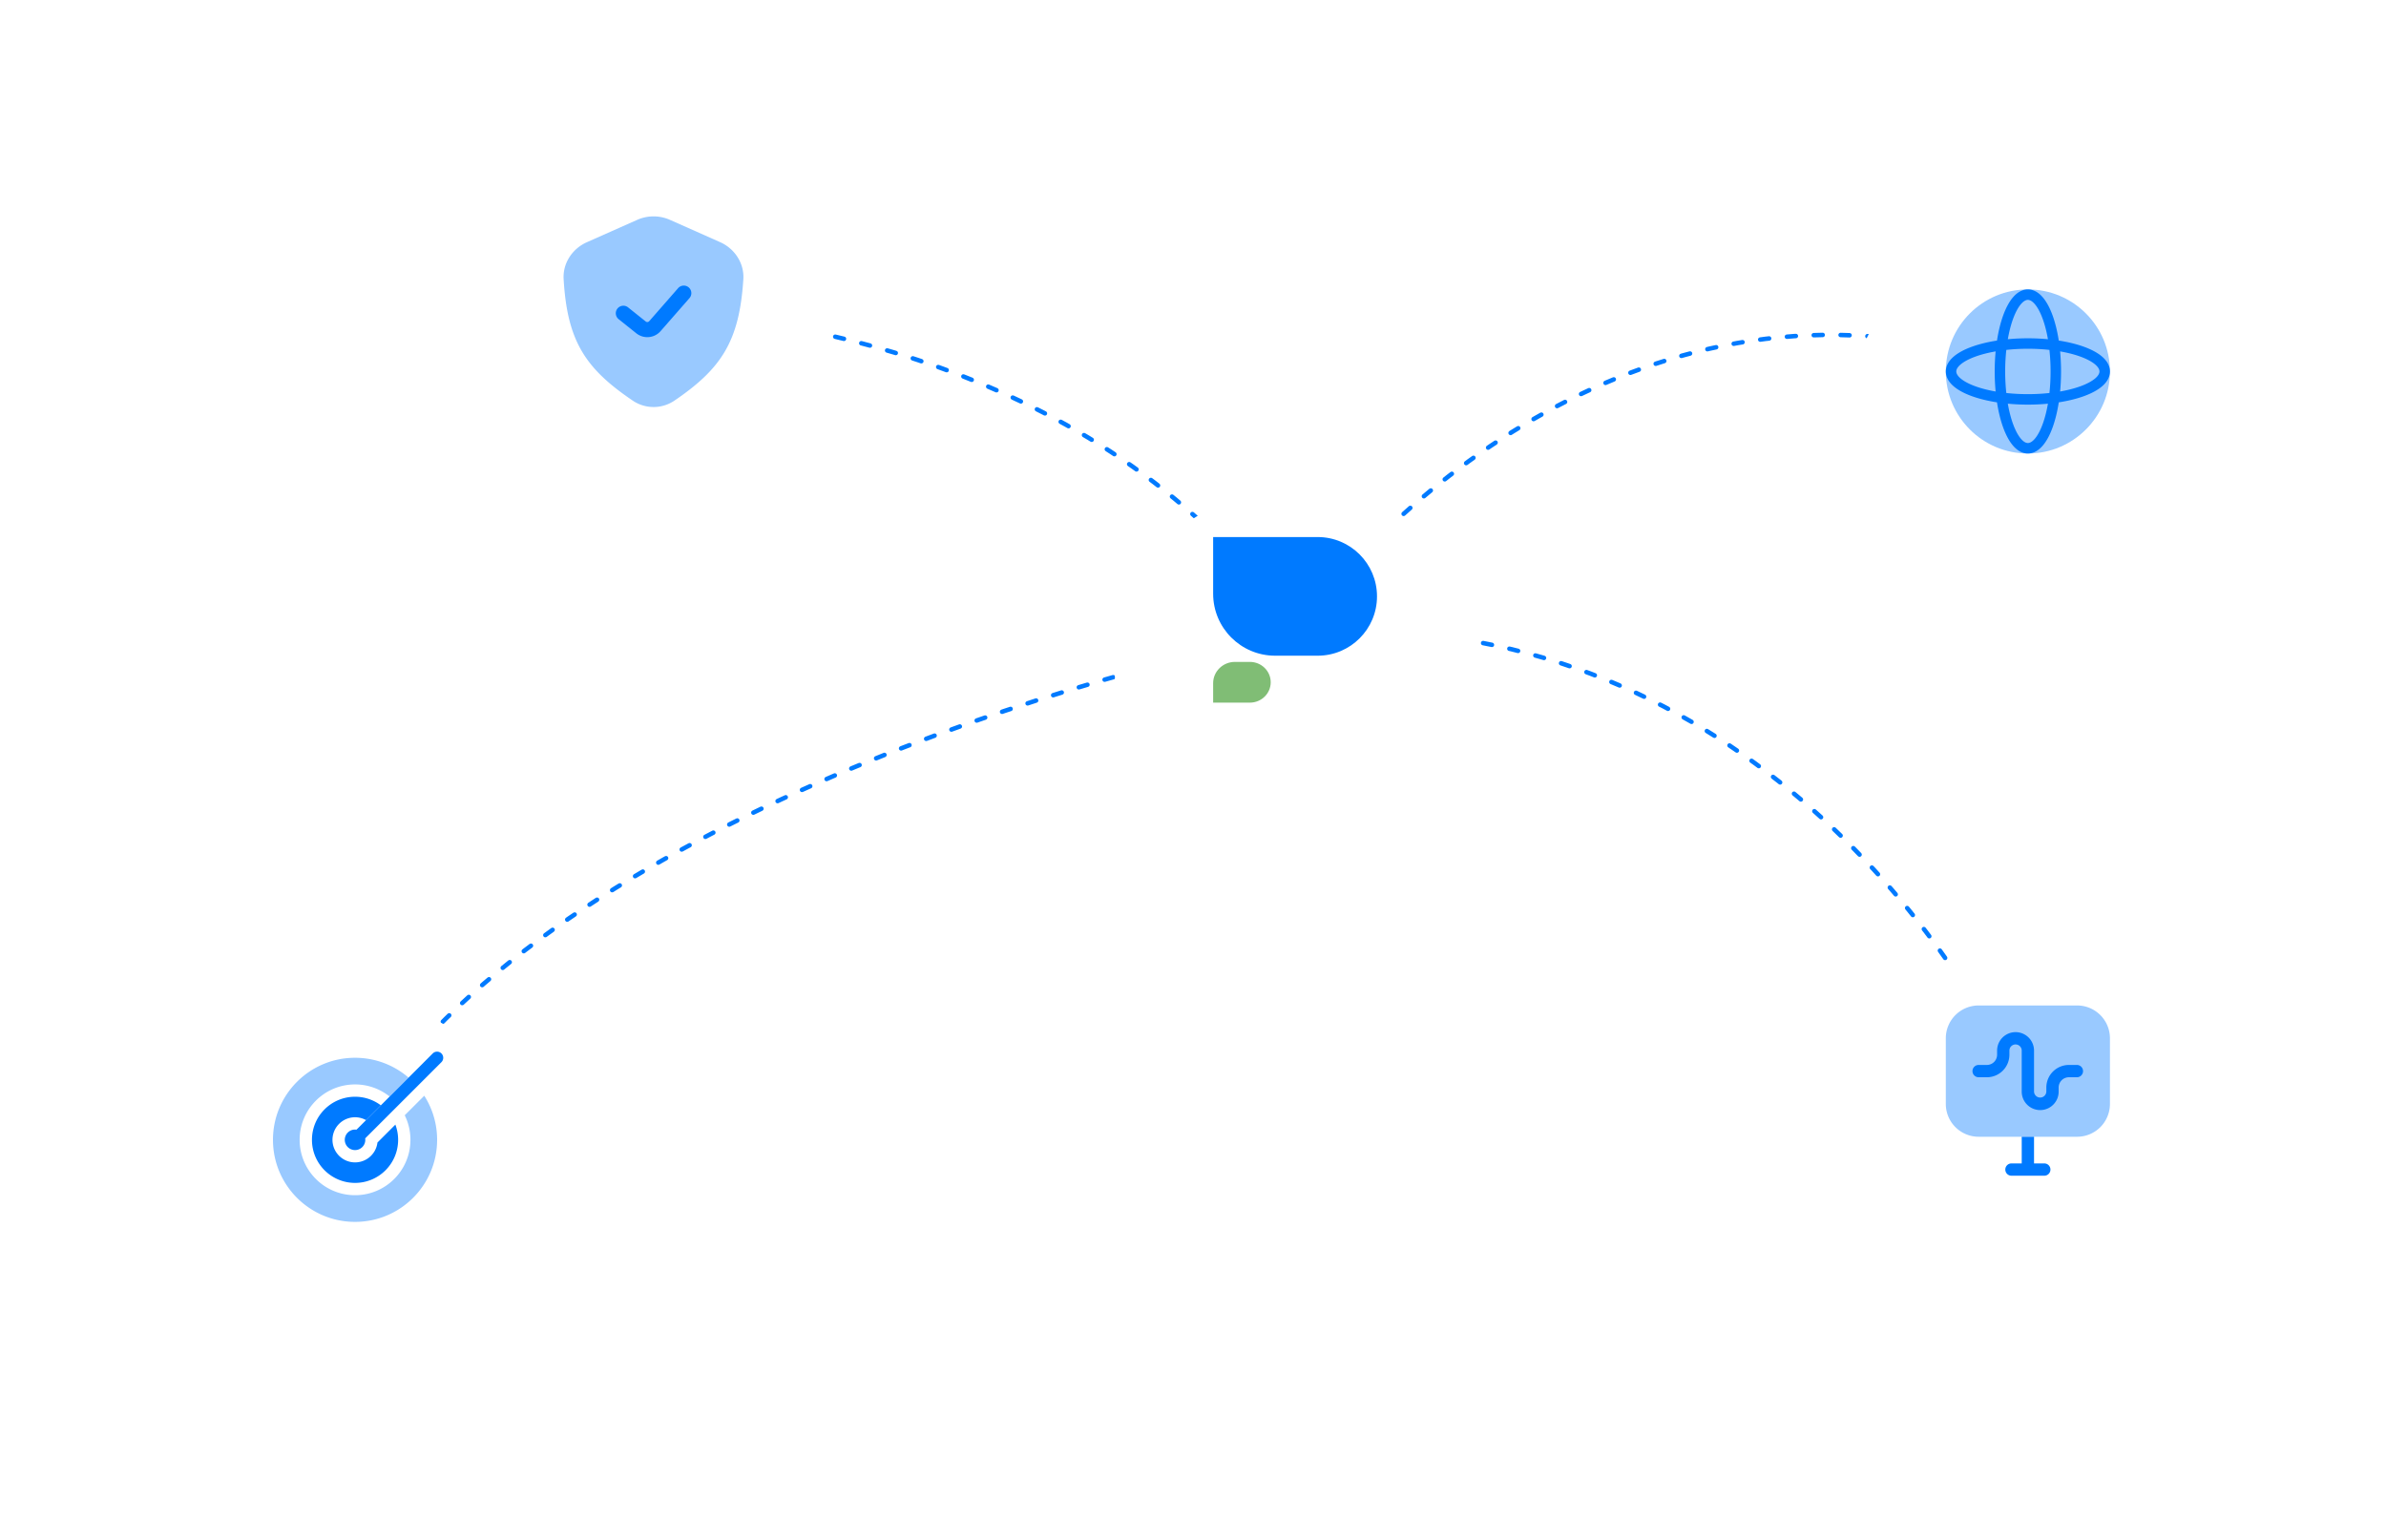 <svg xmlns="http://www.w3.org/2000/svg" width="533" height="344" fill="none"><path stroke="#007AFF" stroke-dasharray="2 4" stroke-linecap="round" d="M145 70c32.333-.167 106.5 13.9 144.5 71.5m0 0c-54.167 10.167-172.1 46.8-210.5 112m210.5-112c22.167-31.667 85.8-87.7 163-58.5m-163 58.5c92.8-7.6 147.333 66.5 163 104.5"/><g filter="url(#a)"><circle cx="289" cy="139" r="40" fill="#fff"/></g><path fill="#007AFF" d="M271 120h23.348c7.321 0 13.256 5.935 13.256 13.257 0 7.321-5.935 13.256-13.256 13.256h-9.498c-7.649 0-13.85-6.201-13.85-13.85V120z"/><path fill="#80BD75" d="M271 157h8.203c2.573 0 4.658-2.037 4.658-4.551 0-2.513-2.085-4.551-4.658-4.551h-3.337c-2.687 0-4.866 2.129-4.866 4.755V157z"/><g filter="url(#b)"><circle cx="453" cy="83" r="40" fill="#fff"/></g><circle cx="453" cy="83" r="18.333" fill="#007AFF" opacity=".4"/><path fill="#007AFF" fill-rule="evenodd" d="M448.521 75.798c.297-1.704.694-3.236 1.166-4.534.538-1.479 1.15-2.593 1.771-3.316.625-.726 1.15-.941 1.542-.941.393 0 .918.215 1.542.941.622.723 1.234 1.837 1.772 3.316.472 1.298.869 2.83 1.166 4.534a47.316 47.316 0 0 0-4.48-.21c-1.542 0-3.044.073-4.479.21zm-2.421.301c.326-2.104.798-4.014 1.387-5.635.592-1.628 1.325-3.027 2.197-4.041.868-1.011 1.985-1.757 3.316-1.757 1.331 0 2.448.746 3.317 1.757.872 1.014 1.604 2.413 2.196 4.04.59 1.622 1.062 3.532 1.388 5.636 2.104.326 4.014.798 5.635 1.388 1.628.592 3.027 1.324 4.041 2.196 1.011.869 1.757 1.986 1.757 3.317 0 1.33-.746 2.448-1.757 3.317-1.014.872-2.413 1.604-4.041 2.196-1.621.59-3.531 1.061-5.635 1.387-.326 2.105-.798 4.014-1.388 5.636-.592 1.627-1.324 3.027-2.196 4.041-.869 1.011-1.986 1.756-3.317 1.756-1.331 0-2.448-.745-3.316-1.756-.872-1.014-1.605-2.414-2.197-4.041-.589-1.622-1.061-3.531-1.387-5.636-2.105-.326-4.014-.798-5.636-1.387-1.627-.592-3.027-1.325-4.041-2.197-1.01-.868-1.756-1.985-1.756-3.316 0-1.331.746-2.448 1.756-3.317 1.014-.872 2.414-1.604 4.041-2.196 1.622-.59 3.531-1.062 5.636-1.388zm-.302 11.38c-1.704-.296-3.236-.694-4.534-1.166-1.478-.538-2.593-1.15-3.315-1.771-.727-.625-.942-1.15-.942-1.542 0-.393.215-.918.942-1.542.722-.621 1.837-1.234 3.315-1.772 1.298-.472 2.83-.869 4.534-1.166a47.268 47.268 0 0 0-.209 4.48c0 1.543.072 3.044.209 4.48zm2.387.336a44.45 44.45 0 0 1-.256-4.815c0-1.68.09-3.297.256-4.815a44.532 44.532 0 0 1 4.815-.256c1.681 0 3.297.09 4.815.256a44.45 44.45 0 0 1 .256 4.815c0 1.68-.09 3.297-.256 4.815a44.518 44.518 0 0 1-4.815.256c-1.68 0-3.297-.09-4.815-.256zm.336 2.387c.297 1.704.694 3.236 1.166 4.534.538 1.478 1.15 2.593 1.771 3.315.625.727 1.15.942 1.542.942.393 0 .918-.215 1.542-.942.622-.722 1.234-1.837 1.772-3.315.472-1.298.869-2.83 1.166-4.534-1.436.137-2.937.21-4.48.21-1.542 0-3.044-.073-4.479-.21zm11.681-2.723c1.704-.296 3.236-.694 4.534-1.166 1.479-.538 2.593-1.15 3.316-1.771.726-.625.941-1.15.941-1.542 0-.393-.215-.918-.941-1.542-.723-.621-1.837-1.234-3.316-1.772-1.298-.472-2.83-.869-4.534-1.166.137 1.436.21 2.937.21 4.48 0 1.543-.073 3.044-.21 4.48z" clip-rule="evenodd"/><g filter="url(#c)"><circle cx="80" cy="254" r="40" fill="#fff"/></g><path fill="#007AFF" d="m91.267 240.788-4.23 4.23a12.325 12.325 0 0 0-7.725-2.706c-6.834 0-12.375 5.541-12.375 12.375 0 6.835 5.54 12.375 12.375 12.375s12.375-5.54 12.375-12.375c0-1.969-.46-3.832-1.278-5.485l4.367-4.367a18.245 18.245 0 0 1 2.87 9.852c0 10.126-8.208 18.334-18.334 18.334-10.125 0-18.333-8.208-18.333-18.334 0-10.125 8.208-18.333 18.333-18.333 4.568 0 8.746 1.67 11.955 4.434z" opacity=".4"/><path fill="#007AFF" d="M85.077 246.979a9.58 9.58 0 0 0-5.764-1.917c-5.316 0-9.626 4.31-9.626 9.626 0 5.315 4.31 9.625 9.626 9.625 5.315 0 9.624-4.31 9.624-9.625a9.61 9.61 0 0 0-.616-3.398l-4.003 4.003a5.042 5.042 0 1 1-2.547-5.008l3.306-3.306z"/><path fill="#007AFF" d="M98.618 237.326 81.58 254.363a2.292 2.292 0 1 1-1.945-1.945l17.037-17.036a1.375 1.375 0 0 1 1.945 1.944z"/><g filter="url(#d)"><circle cx="146" cy="70" r="40" fill="#fff"/></g><path fill="#007AFF" d="m142.345 49.125-11.246 4.998c-3.252 1.445-5.399 4.683-5.192 8.236.809 13.892 4.878 20.008 15.448 27.164a8.292 8.292 0 0 0 9.29.002c10.604-7.196 14.526-13.398 15.406-27.118.23-3.577-1.92-6.848-5.195-8.304l-11.201-4.978a9 9 0 0 0-7.31 0z" opacity=".4"/><path fill="#007AFF" fill-rule="evenodd" d="M153.861 64.23c.702.614.773 1.68.159 2.381l-6.457 7.38a3.938 3.938 0 0 1-5.423.482l-3.944-3.155a1.687 1.687 0 1 1 2.108-2.636l3.944 3.155a.563.563 0 0 0 .775-.068l6.457-7.38a1.687 1.687 0 0 1 2.381-.159z" clip-rule="evenodd"/><g filter="url(#e)"><circle cx="453" cy="243" r="40" fill="#fff"/></g><path fill="#007AFF" fill-rule="evenodd" d="M454.375 254v5.958h2.291a1.375 1.375 0 1 1 0 2.75h-7.333a1.375 1.375 0 1 1 0-2.75h2.292V254h2.75z" clip-rule="evenodd"/><path fill="#007AFF" d="M434.667 232a7.333 7.333 0 0 1 7.333-7.333h22a7.333 7.333 0 0 1 7.333 7.333v14.667A7.333 7.333 0 0 1 464 254h-22a7.333 7.333 0 0 1-7.333-7.333V232z" opacity=".4"/><path fill="#007AFF" fill-rule="evenodd" d="M450.25 233.375c-.759 0-1.375.616-1.375 1.375v.917a5.041 5.041 0 0 1-5.042 5.041H442a1.375 1.375 0 1 1 0-2.75h1.833a2.292 2.292 0 0 0 2.292-2.291v-.917a4.125 4.125 0 0 1 8.25 0v9.167a1.376 1.376 0 0 0 2.75 0V243a5.042 5.042 0 0 1 5.042-5.042H464a1.376 1.376 0 0 1 0 2.75h-1.833a2.292 2.292 0 0 0-2.292 2.292v.917a4.125 4.125 0 0 1-8.25 0v-9.167c0-.759-.616-1.375-1.375-1.375z" clip-rule="evenodd"/><defs><filter id="a" width="160" height="160" x="209" y="69" color-interpolation-filters="sRGB" filterUnits="userSpaceOnUse"><feFlood flood-opacity="0" result="BackgroundImageFix"/><feColorMatrix in="SourceAlpha" result="hardAlpha" values="0 0 0 0 0 0 0 0 0 0 0 0 0 0 0 0 0 0 127 0"/><feOffset dy="10"/><feGaussianBlur stdDeviation="20"/><feComposite in2="hardAlpha" operator="out"/><feColorMatrix values="0 0 0 0 0.85 0 0 0 0 0.891 0 0 0 0 0.971 0 0 0 1 0"/><feBlend in2="BackgroundImageFix" result="effect1_dropShadow_2581_6140"/><feBlend in="SourceGraphic" in2="effect1_dropShadow_2581_6140" result="shape"/></filter><filter id="b" width="160" height="160" x="373" y="13" color-interpolation-filters="sRGB" filterUnits="userSpaceOnUse"><feFlood flood-opacity="0" result="BackgroundImageFix"/><feColorMatrix in="SourceAlpha" result="hardAlpha" values="0 0 0 0 0 0 0 0 0 0 0 0 0 0 0 0 0 0 127 0"/><feOffset dy="10"/><feGaussianBlur stdDeviation="20"/><feComposite in2="hardAlpha" operator="out"/><feColorMatrix values="0 0 0 0 0.85 0 0 0 0 0.891 0 0 0 0 0.971 0 0 0 1 0"/><feBlend in2="BackgroundImageFix" result="effect1_dropShadow_2581_6140"/><feBlend in="SourceGraphic" in2="effect1_dropShadow_2581_6140" result="shape"/></filter><filter id="c" width="160" height="160" x="0" y="184" color-interpolation-filters="sRGB" filterUnits="userSpaceOnUse"><feFlood flood-opacity="0" result="BackgroundImageFix"/><feColorMatrix in="SourceAlpha" result="hardAlpha" values="0 0 0 0 0 0 0 0 0 0 0 0 0 0 0 0 0 0 127 0"/><feOffset dy="10"/><feGaussianBlur stdDeviation="20"/><feComposite in2="hardAlpha" operator="out"/><feColorMatrix values="0 0 0 0 0.85 0 0 0 0 0.891 0 0 0 0 0.971 0 0 0 1 0"/><feBlend in2="BackgroundImageFix" result="effect1_dropShadow_2581_6140"/><feBlend in="SourceGraphic" in2="effect1_dropShadow_2581_6140" result="shape"/></filter><filter id="d" width="160" height="160" x="66" y="0" color-interpolation-filters="sRGB" filterUnits="userSpaceOnUse"><feFlood flood-opacity="0" result="BackgroundImageFix"/><feColorMatrix in="SourceAlpha" result="hardAlpha" values="0 0 0 0 0 0 0 0 0 0 0 0 0 0 0 0 0 0 127 0"/><feOffset dy="10"/><feGaussianBlur stdDeviation="20"/><feComposite in2="hardAlpha" operator="out"/><feColorMatrix values="0 0 0 0 0.85 0 0 0 0 0.891 0 0 0 0 0.971 0 0 0 1 0"/><feBlend in2="BackgroundImageFix" result="effect1_dropShadow_2581_6140"/><feBlend in="SourceGraphic" in2="effect1_dropShadow_2581_6140" result="shape"/></filter><filter id="e" width="160" height="160" x="373" y="173" color-interpolation-filters="sRGB" filterUnits="userSpaceOnUse"><feFlood flood-opacity="0" result="BackgroundImageFix"/><feColorMatrix in="SourceAlpha" result="hardAlpha" values="0 0 0 0 0 0 0 0 0 0 0 0 0 0 0 0 0 0 127 0"/><feOffset dy="10"/><feGaussianBlur stdDeviation="20"/><feComposite in2="hardAlpha" operator="out"/><feColorMatrix values="0 0 0 0 0.85 0 0 0 0 0.891 0 0 0 0 0.971 0 0 0 1 0"/><feBlend in2="BackgroundImageFix" result="effect1_dropShadow_2581_6140"/><feBlend in="SourceGraphic" in2="effect1_dropShadow_2581_6140" result="shape"/></filter></defs></svg>